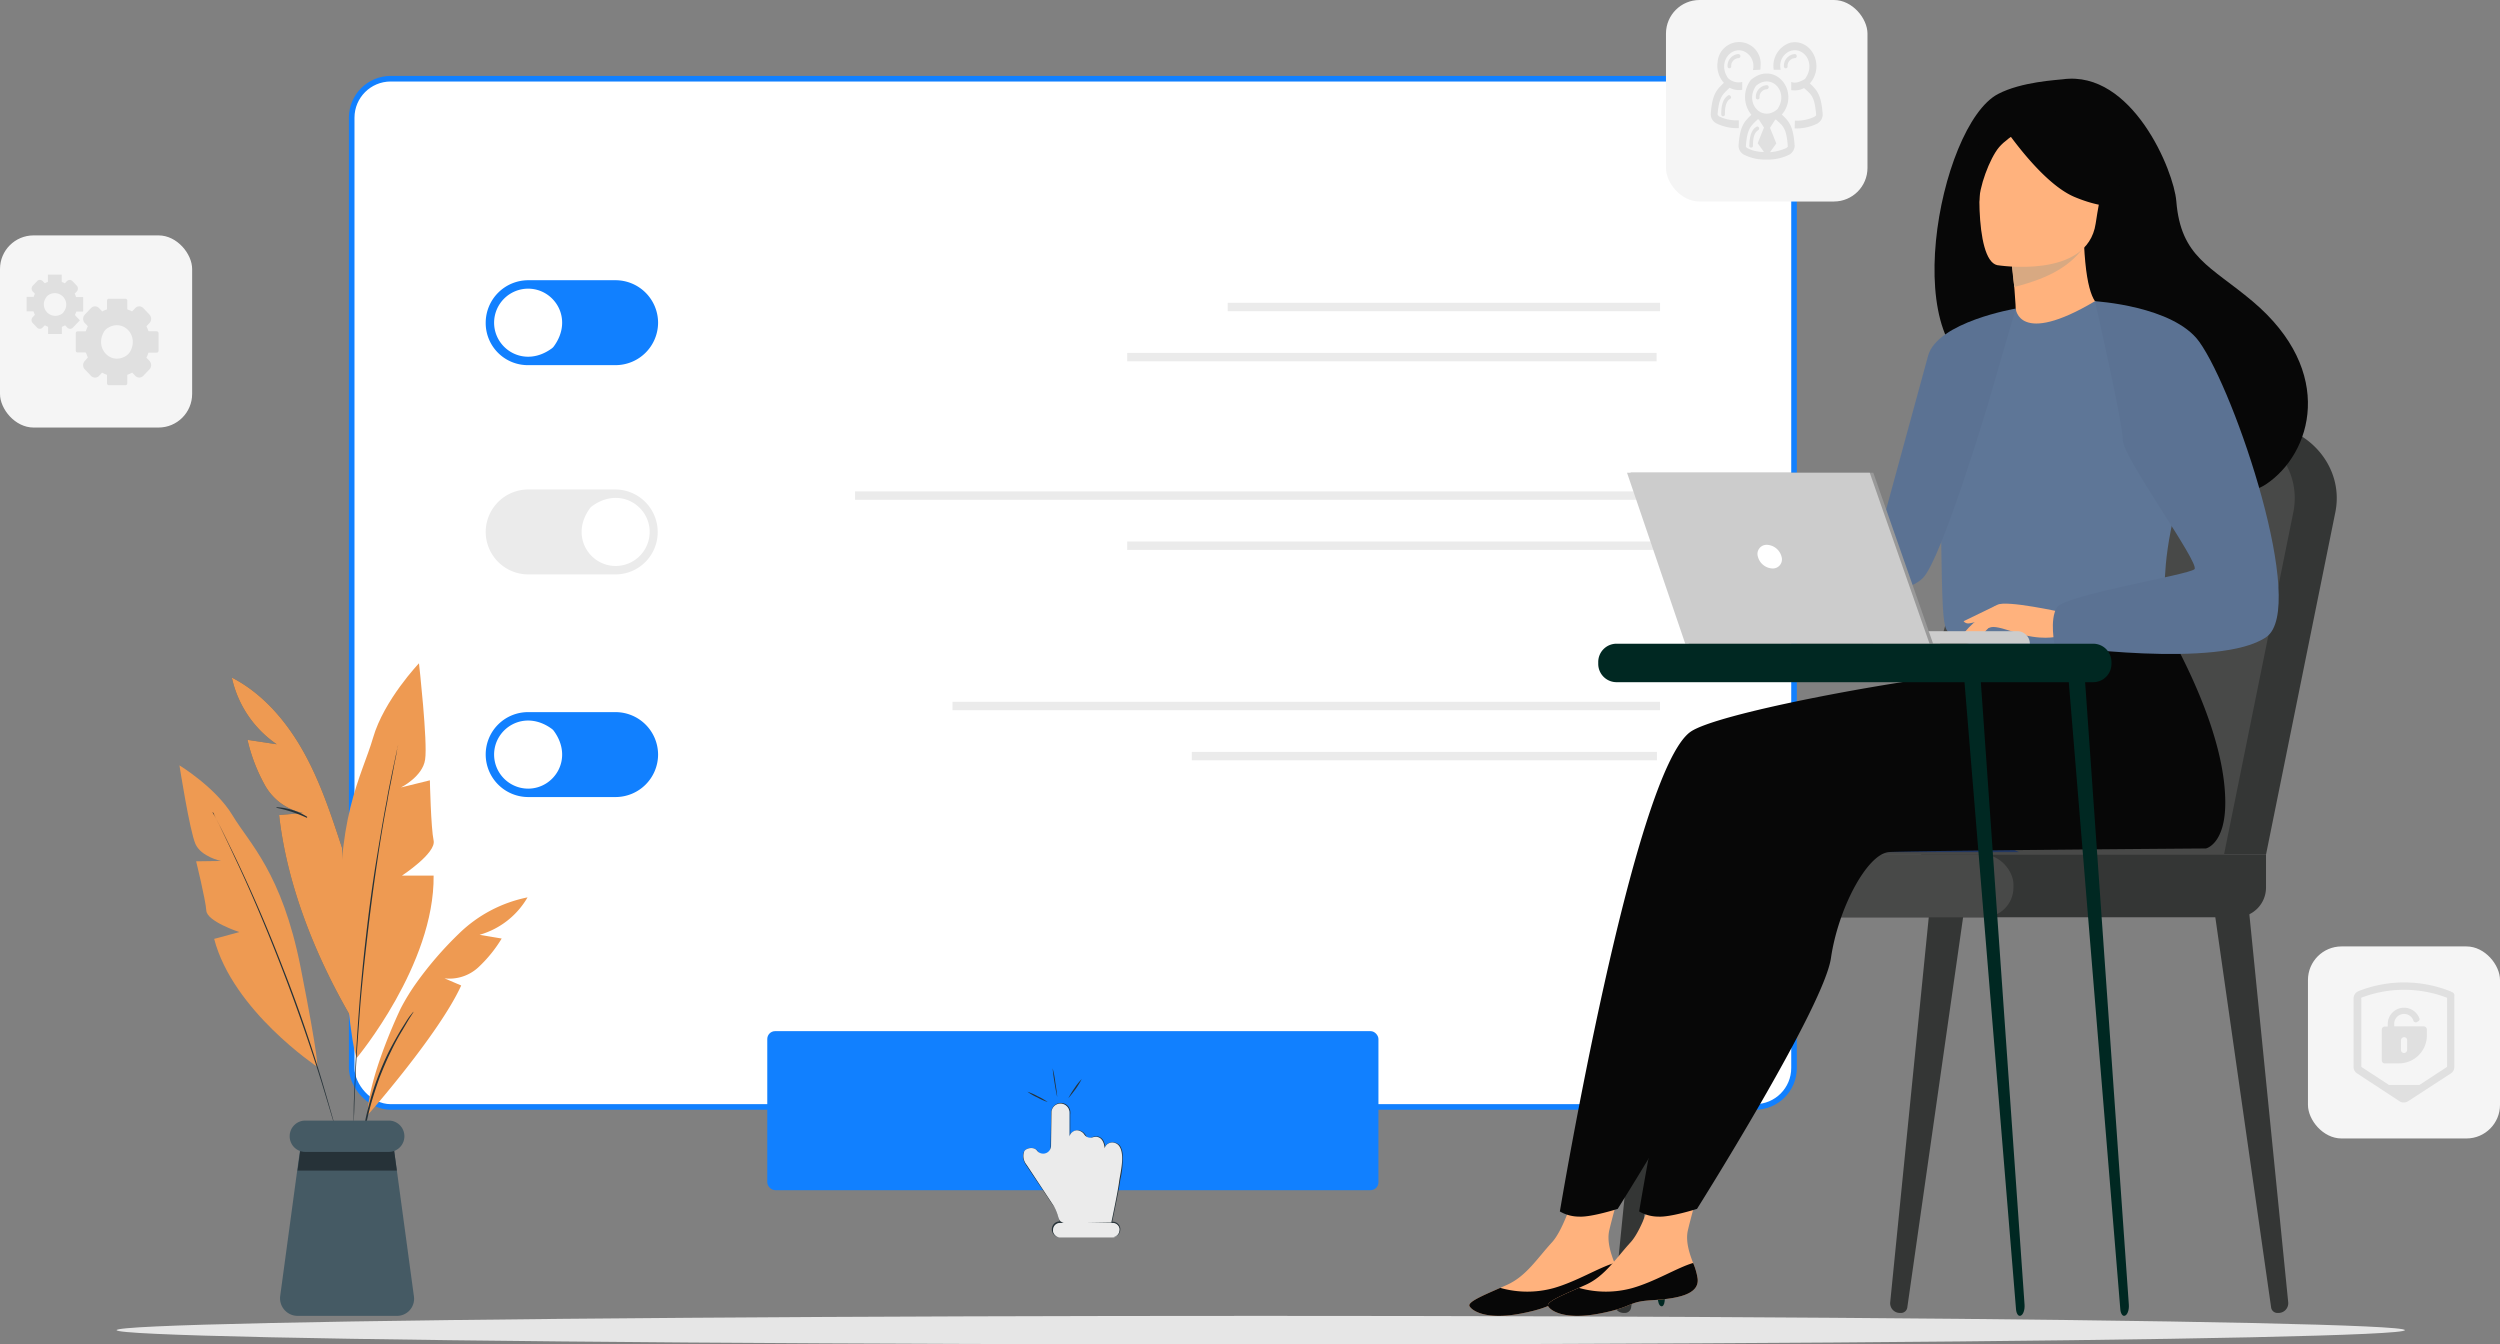<?xml version="1.0" encoding="UTF-8"?>
<svg xmlns="http://www.w3.org/2000/svg" id="privalages_clipart" width="446.635" height="240.185" viewBox="0 0 446.635 240.185">
  <rect x="0" y="0" width="446.635" height="240.185" fill="#808080" stroke="none"/>
  <ellipse id="Ellipse_1162" data-name="Ellipse 1162" cx="204.403" cy="2.549" rx="204.403" ry="2.549" transform="translate(20.835 235.087)" fill="#e6e6e6"></ellipse>
  <g id="Group_237274" data-name="Group 237274" transform="translate(412.326 169.083)">
    <rect id="Rectangle_19618" data-name="Rectangle 19618" width="34.309" height="34.309" rx="6" transform="translate(0)" fill="#f5f5f5"></rect>
    <g id="Group_237273" data-name="Group 237273" transform="translate(8.146 6.433)">
      <path id="Path_95923" data-name="Path 95923" d="M28.328,195.776H30.84a4.984,4.984,0,0,0,4.987-4.981v-1.058a.577.577,0,0,0-.555-.575H29.995v-.575a1.762,1.762,0,0,1,3.425-.452.453.453,0,0,0,.278.287.384.384,0,0,0,.37-.041l.231-.124a.422.422,0,0,0,.186-.534,2.919,2.919,0,0,0-5.648.9v.575h-.509a.549.549,0,0,0-.555.575v5.463A.513.513,0,0,0,28.328,195.776Zm2.87-4.109a.577.577,0,0,1,.555-.575.548.548,0,0,1,.555.575v1.685a.577.577,0,0,1-.555.575.548.548,0,0,1-.555-.575Z" transform="translate(-22.729 -181.316)" fill="#e0e0e0"></path>
      <path id="Path_95924" data-name="Path 95924" d="M38.26,181.238c-.046-.041-.139-.081-.185-.123l-.324-.123a22.293,22.293,0,0,0-15.97,0l-.093.041a1.462,1.462,0,0,0-.972,1.4v12.16a1.406,1.406,0,0,0,.6,1.15l7.638,5.011a1.186,1.186,0,0,0,.741.206,1.521,1.521,0,0,0,.741-.206l7.638-4.971a1.358,1.358,0,0,0,.648-1.191V181.936A.589.589,0,0,0,38.26,181.238Zm-16.2,1.109c0-.041.046-.082.093-.123a21.329,21.329,0,0,1,15.183,0l.092.041v12.242a.141.141,0,0,1-.046.123L32.5,197.82H27.035l-4.884-3.191a.14.14,0,0,1-.046-.123v-12.16Z" transform="translate(-20.718 -179.513)" fill="#e0e0e0"></path>
    </g>
  </g>
  <g id="Group_237276" data-name="Group 237276" transform="translate(0 42.055)">
    <rect id="Rectangle_19619" data-name="Rectangle 19619" width="34.326" height="34.326" rx="6" transform="translate(0)" fill="#f5f5f5"></rect>
    <g id="Group_237275" data-name="Group 237275" transform="translate(4.755 7)">
      <path id="Path_95925" data-name="Path 95925" d="M486.832,52.792h1.4a.115.115,0,0,0,.106-.111,5.423,5.423,0,0,1,.291-.7.128.128,0,0,0,0-.14l-.582-.612a.385.385,0,0,1-.079-.111,1.124,1.124,0,0,1,.159-1.309l1.111-1.17a1,1,0,0,1,.714-.306h0a1,1,0,0,1,.714.306l.529.557a.084.084,0,0,0,.132,0,3.333,3.333,0,0,1,.662-.278.114.114,0,0,0,.105-.111v-1.5a.331.331,0,0,1,.318-.334H495.4a.33.33,0,0,1,.318.334v1.5a.114.114,0,0,0,.106.111,4.8,4.8,0,0,1,.661.278c.027,0,.08.028.132,0l.529-.557a1,1,0,0,1,.714-.306h0a1,1,0,0,1,.714.306l1.111,1.17a1.1,1.1,0,0,1,0,1.5l-.5.529a.131.131,0,0,0,0,.14c.106.223.211.473.291.7,0,.028.053.111.105.111h1.4a.33.33,0,0,1,.318.334v3.147a.331.331,0,0,1-.318.334h-1.4a.135.135,0,0,0-.105.055,3.983,3.983,0,0,1-.318.78c-.026.028,0,.084.026.111l.5.529a1.1,1.1,0,0,1,0,1.5l-1.111,1.169a1,1,0,0,1-.714.306h0a1,1,0,0,1-.714-.306l-.5-.529a.15.15,0,0,0-.105-.028,4.289,4.289,0,0,1-.741.334c-.053.028-.08.056-.08.111v1.448a.331.331,0,0,1-.318.334h-2.989a.331.331,0,0,1-.318-.334V60.644c0-.055-.026-.111-.079-.111a3.518,3.518,0,0,1-.741-.334c-.026-.028-.08,0-.106.028l-.5.529a1,1,0,0,1-.714.306h0a1,1,0,0,1-.714-.306L488.048,59.5a.376.376,0,0,1-.079-.111,1.124,1.124,0,0,1,.159-1.309l.5-.557a.171.171,0,0,0,.027-.111c-.132-.25-.212-.529-.318-.78,0-.028-.053-.056-.106-.056h-1.4a.33.33,0,0,1-.317-.334V53.1A.325.325,0,0,1,486.832,52.792Zm4.629.25c-1.508,2.84,1.27,5.792,3.969,4.177a2.426,2.426,0,0,0,.846-.891c1.508-2.84-1.27-5.764-3.968-4.177A1.925,1.925,0,0,0,491.461,53.043Zm-12.54-6.349a.087.087,0,0,0,.08-.083c.053-.167.132-.334.185-.474.026-.028.026-.083,0-.083l-.344-.362a.767.767,0,0,1,0-1.058l.767-.808a.707.707,0,0,1,.5-.223h0a.7.7,0,0,1,.5.223l.344.362c.027.028.08,0,.08,0a3.081,3.081,0,0,1,.449-.2c.026,0,.053-.028.053-.084V42.657H484V43.91a.1.1,0,0,0,.053.084,2.2,2.2,0,0,1,.45.2s.053.028.079,0l.344-.362a.707.707,0,0,1,.5-.223h0a.707.707,0,0,1,.5.223l.767.808a.768.768,0,0,1,0,1.03l-.344.362a.054.054,0,0,0,0,.084,3.543,3.543,0,0,1,.185.473.087.087,0,0,0,.079.084h1.217v2.59h-1.164c-.026,0-.053.028-.08.055a3.1,3.1,0,0,1-.212.529.106.106,0,0,0,.026.084l.847.891-1.244,1.309a.707.707,0,0,1-.5.223h0a.707.707,0,0,1-.5-.223l-.343-.362a.1.1,0,0,0-.08-.028,3.894,3.894,0,0,1-.5.223c-.026,0-.053.056-.053.084v1.225h-2.46V52.04c0-.028-.026-.084-.053-.084a2.734,2.734,0,0,1-.5-.223.093.093,0,0,0-.08.028l-.344.362a.7.7,0,0,1-.5.223h0a.7.7,0,0,1-.5-.223l-.767-.807a.766.766,0,0,1,0-1.058l.343-.362a.105.105,0,0,0,.027-.084,4.442,4.442,0,0,1-.212-.529c0-.028-.026-.055-.079-.055h-1.164v-2.59h1.19Zm2.276.084a2.052,2.052,0,0,0,2.778,2.924,1.256,1.256,0,0,0,.449-.473,2.052,2.052,0,0,0-2.778-2.924A1.251,1.251,0,0,0,481.2,46.778Z" transform="translate(-477.731 -42.657)" fill="#e0e0e0"></path>
    </g>
  </g>
  <g id="Group_237282" data-name="Group 237282" transform="translate(62.83 14.062)">
    <rect id="Rectangle_19620" data-name="Rectangle 19620" width="257.682" height="183.7" rx="6.965" fill="#fff" stroke="#1180ff" stroke-miterlimit="10" stroke-width="1"></rect>
    <g id="Group_237281" data-name="Group 237281" transform="translate(23.942 36.001)">
      <g id="freepik--Article--inject-33" transform="translate(0)">
        <g id="Group_237277" data-name="Group 237277" transform="translate(0)">
          <path id="Path_95926" data-name="Path 95926" d="M399.653,66.665h15.638a7.61,7.61,0,0,0,7.58-7.586h0a7.61,7.61,0,0,0-7.58-7.586H399.653a7.609,7.609,0,0,0-7.58,7.586h0a7.522,7.522,0,0,0,7.58,7.586Z" transform="translate(-392.073 -51.493)" fill="#1180ff"></path>
          <path id="Path_95927" data-name="Path 95927" d="M409.213,59.079c0,4.71,5.4,8.2,10.321,4.585a1.641,1.641,0,0,0,.338-.338C423.488,58.4,420,53,415.291,53h0A6.092,6.092,0,0,0,409.213,59.079Z" transform="translate(-407.711 -51.493)" fill="#fff"></path>
          <path id="Path_95928" data-name="Path 95928" d="M415.36,88.877H399.722a7.61,7.61,0,0,0-7.58,7.587h0a7.609,7.609,0,0,0,7.58,7.586H415.36a7.551,7.551,0,0,0,7.511-7.586h0A7.6,7.6,0,0,0,415.36,88.877Z" transform="translate(-392.142 -51.493)" fill="#ebebeb"></path>
          <path id="Path_95929" data-name="Path 95929" d="M405.731,96.464c0-4.711-5.4-8.2-10.321-4.585a1.616,1.616,0,0,0-.338.338c-3.615,4.921-.125,10.329,4.582,10.329h0A6.093,6.093,0,0,0,405.731,96.464Z" transform="translate(-376.436 -51.493)" fill="#fff"></path>
          <path id="Path_95930" data-name="Path 95930" d="M399.653,128.654h15.638a7.61,7.61,0,0,1,7.58,7.586h0a7.61,7.61,0,0,1-7.58,7.586H399.653a7.609,7.609,0,0,1-7.58-7.586h0a7.566,7.566,0,0,1,7.58-7.586Z" transform="translate(-392.073 -51.493)" fill="#1180ff"></path>
          <path id="Path_95931" data-name="Path 95931" d="M409.213,136.24c0-4.71,5.4-8.2,10.321-4.585a1.641,1.641,0,0,1,.338.338c3.616,4.921.125,10.33-4.581,10.33h0A6.094,6.094,0,0,1,409.213,136.24Z" transform="translate(-407.711 -51.493)" fill="#fff"></path>
        </g>
      </g>
      <g id="Group_237278" data-name="Group 237278" transform="translate(65.984 38.478)">
        <path id="Path_95932" data-name="Path 95932" d="M213.073,89.971H356.887" transform="translate(-213.073 -89.971)" fill="#ebebeb" stroke="#ebebeb" stroke-miterlimit="10" stroke-width="1.5"></path>
        <line id="Line_925" data-name="Line 925" x2="94.579" transform="translate(48.621 8.953)" fill="none" stroke="#ebebeb" stroke-miterlimit="10" stroke-width="1.5"></line>
      </g>
      <g id="Group_237279" data-name="Group 237279" transform="translate(83.397 76.067)">
        <line id="Line_926" data-name="Line 926" x2="126.401" transform="translate(0)" fill="none" stroke="#ebebeb" stroke-miterlimit="10" stroke-width="1.5"></line>
        <line id="Line_927" data-name="Line 927" x2="83.107" transform="translate(42.748 8.953)" fill="none" stroke="#ebebeb" stroke-miterlimit="10" stroke-width="1.5"></line>
      </g>
      <g id="Group_237280" data-name="Group 237280" transform="translate(114.605 4.784)">
        <line id="Line_928" data-name="Line 928" x2="77.234" transform="translate(17.96)" fill="none" stroke="#ebebeb" stroke-miterlimit="10" stroke-width="1.5"></line>
        <line id="Line_929" data-name="Line 929" x2="94.579" transform="translate(0 8.953)" fill="none" stroke="#ebebeb" stroke-miterlimit="10" stroke-width="1.5"></line>
      </g>
    </g>
    <rect id="Rectangle_19621" data-name="Rectangle 19621" width="109.187" height="28.412" rx="1.406" transform="translate(74.247 170.156)" fill="#1180ff"></rect>
    <g id="freepik--Cursor--inject-33" transform="translate(119.938 176.808)">
      <path id="Path_95933" data-name="Path 95933" d="M314.634,216.972c-.068-.068-.068-.137-.136-.137l-.342-.478-1.229-1.845-1.98-2.939-1.229-1.846a3.3,3.3,0,0,1-.547-1.093,2.119,2.119,0,0,1,0-1.3h0a1.212,1.212,0,0,1,.547-.615,1.563,1.563,0,0,1,.751-.205,1.824,1.824,0,0,1,.819.205c.069.069.137.069.205.137l.137.137.273.341,2.185,2.8-.136.068c0-2.8.068-5.878.136-9.158v-.615a1.9,1.9,0,0,1,.068-.615,1.728,1.728,0,0,1,2.049-1.3,1.678,1.678,0,0,1,1.3,1.367,2.286,2.286,0,0,1,0,.683v3.964h-.2a1.76,1.76,0,0,1,.751-.956c.136-.069.341-.137.478-.205h.546a1.859,1.859,0,0,1,.888.478,3.289,3.289,0,0,1,.819,1.777h-.136a1.311,1.311,0,0,1,.751-1.025,1.977,1.977,0,0,1,.615-.137h.478l.136.068a1.435,1.435,0,0,1,.888.889,3.235,3.235,0,0,1,.273,1.162h-.137a1.294,1.294,0,0,1,.82-.957,1.889,1.889,0,0,1,1.229,0,2.353,2.353,0,0,1,.546.342,1.472,1.472,0,0,1,.342.546,3.236,3.236,0,0,1,.273,1.162,16.824,16.824,0,0,1-.41,4.511c-.2,1.435-.478,2.8-.751,4.1l-.751,3.69-.137-.068.069-.137.068.069-7.512.136.068-.068h0v.068h-1.843a6.171,6.171,0,0,0-.615-2.187,2.018,2.018,0,0,0-.273-.547c-.068-.136-.068-.205-.137-.273a3.608,3.608,0,0,1,.342.752,6.959,6.959,0,0,1,.614,2.255H317.3l-.069.069h0v-.069h.069l7.511-.137h.069l-.069.069c0,.068,0,.068-.068.137l-.137-.069c.2-1.162.478-2.392.752-3.69s.546-2.666.751-4.1a16.118,16.118,0,0,0,.41-4.442,5.135,5.135,0,0,0-.274-1.094,2.032,2.032,0,0,0-.341-.478,1.221,1.221,0,0,0-.478-.342,1.5,1.5,0,0,0-1.093,0,1.18,1.18,0,0,0-.683.82l-.136.547-.068-.615a2.864,2.864,0,0,0-.274-1.094,1.286,1.286,0,0,0-.819-.752,1.992,1.992,0,0,0-1.093.069.972.972,0,0,0-.614.888l-.069.547.069-.547a3.976,3.976,0,0,0-.82-1.708,1.262,1.262,0,0,0-1.639-.274,1.514,1.514,0,0,0-.683.889l-.136.546v-5.194a4.74,4.74,0,0,0-.2-.547,1.542,1.542,0,0,0-2.049-.546h-.068a1.665,1.665,0,0,0-.683.957,1.9,1.9,0,0,0-.068.615v.615c-.068,3.28-.068,6.356-.137,9.158v.205l-.136-.137c-.751-.957-1.5-1.913-2.185-2.8a4.443,4.443,0,0,0-.547-.615,1.373,1.373,0,0,0-.751-.205,1.552,1.552,0,0,0-.751.205.822.822,0,0,0-.478.478h0a1.9,1.9,0,0,0,0,1.231,3.281,3.281,0,0,0,.546,1.093l1.229,1.845,1.981,3.008c.546.82.956,1.435,1.229,1.913l.341.479Z" transform="translate(-309.069 -192.3)" fill="#263238"></path>
      <path id="Path_95934" data-name="Path 95934" d="M315.659,219.842h9.423a1.3,1.3,0,0,1,1.3,1.3v.068a1.3,1.3,0,0,1-1.3,1.3h-9.423a1.3,1.3,0,0,1-1.3-1.3v-.068A1.3,1.3,0,0,1,315.659,219.842Z" transform="translate(-309.069 -192.3)" fill="#ebebeb"></path>
      <path id="Path_95935" data-name="Path 95935" d="M317.366,208.156a18.518,18.518,0,0,1,0-3.9A18.65,18.65,0,0,1,317.366,208.156Z" transform="translate(-309.069 -192.3)" fill="#263238"></path>
      <path id="Path_95936" data-name="Path 95936" d="M320.712,207.882a6.617,6.617,0,0,1,0-2.323A13.247,13.247,0,0,1,320.712,207.882Z" transform="translate(-309.069 -192.3)" fill="#263238"></path>
      <path id="Path_95937" data-name="Path 95937" d="M323.717,208.839a6.621,6.621,0,0,1,0-2.324A6.666,6.666,0,0,1,323.717,208.839Z" transform="translate(-309.069 -192.3)" fill="#263238"></path>
      <path id="Path_95938" data-name="Path 95938" d="M313.473,198.314a10.856,10.856,0,0,1-1.843-.82,9.263,9.263,0,0,1-1.776-1.025,10.864,10.864,0,0,1,1.844.82A11.006,11.006,0,0,1,313.473,198.314Z" transform="translate(-309.069 -192.3)" fill="#263238"></path>
      <path id="Path_95939" data-name="Path 95939" d="M315.181,197.426c-.2-.821-.342-1.709-.478-2.529s-.273-1.709-.342-2.6a16.416,16.416,0,0,1,.478,2.528C314.976,195.649,315.112,196.537,315.181,197.426Z" transform="translate(-309.069 -192.3)" fill="#263238"></path>
      <path id="Path_95940" data-name="Path 95940" d="M317.161,197.631a15.212,15.212,0,0,1,1.093-1.777,10.551,10.551,0,0,1,1.3-1.641,15.434,15.434,0,0,1-1.092,1.777C318.049,196.537,317.639,197.084,317.161,197.631Z" transform="translate(-309.069 -192.3)" fill="#263238"></path>
      <path id="Path_95941" data-name="Path 95941" d="M325.014,222.508a1.083,1.083,0,0,0,.273-.068,1.424,1.424,0,0,0,.683-.41,1.1,1.1,0,0,0,.273-.479,1.874,1.874,0,0,0,.069-.615,1.234,1.234,0,0,0-1.093-1.025h-9.56a1.225,1.225,0,0,0-1.229,1.23v.068a1.02,1.02,0,0,0,.136.615,1.41,1.41,0,0,0,.956.684h0a1.454,1.454,0,0,1-1.3-1.572,1.419,1.419,0,0,1,1.434-1.3c3.756,0,7.1,0,9.628.069a1.375,1.375,0,0,1,1.161,1.162,2.334,2.334,0,0,1-.068.683,1.108,1.108,0,0,1-.273.479,1.424,1.424,0,0,1-.683.41C325.219,222.44,325.151,222.508,325.014,222.508Z" transform="translate(-309.069 -192.3)" fill="#263238"></path>
      <path id="Path_95942" data-name="Path 95942" d="M314.634,216.972a9.954,9.954,0,0,1,.759,1.973,1.388,1.388,0,0,0,1.348,1.034h.625l7.512-.137-.069.137s1.23-5.741,1.434-7.518c.2-1.435,1.093-4.784,0-6.287a1.521,1.521,0,0,0-1.707-.547,1.392,1.392,0,0,0-.888.957s-.068-1.982-1.5-2.051a2.139,2.139,0,0,0-.609.081,1.317,1.317,0,0,1-1.494-.443,1.669,1.669,0,0,0-1.38-.8,1.459,1.459,0,0,0-1.3,1.094v-4.237a1.65,1.65,0,0,0-1.571-1.641,1.605,1.605,0,0,0-1.639,1.572h0l-.082,5.988a1.406,1.406,0,0,1-2.513.847h0c-.614-.82-2.185-.41-2.321.273a2.462,2.462,0,0,0,.478,2.255C310.4,210.548,314.634,216.972,314.634,216.972Z" transform="translate(-309.069 -192.3)" fill="#ebebeb"></path>
    </g>
  </g>
  <g id="Group_237296" data-name="Group 237296" transform="translate(262.5 14.055)">
    <g id="Group_237283" data-name="Group 237283" transform="translate(33.691 127.696)">
      <path id="Path_95943" data-name="Path 95943" d="M165.416,234.8l-.031-.008c-.363-.1-.621-.778-.575-1.526l6.326-90.09,2.315.139L166.009,233.9C165.961,234.478,165.7,234.878,165.416,234.8Z" transform="translate(-164.805 -143.181)" fill="#002822"></path>
    </g>
    <g id="Group_237295" data-name="Group 237295" transform="translate(0)">
      <g id="Group_237287" data-name="Group 237287" transform="translate(25.844 61.652)">
        <g id="Group_237284" data-name="Group 237284" transform="translate(49.336 87.15)">
          <path id="Path_95944" data-name="Path 95944" d="M120.754,235.993l-.129,0a1.741,1.741,0,0,1-1.759-1.862l6.994-69.842,6.1.545L121.92,235.049A1.135,1.135,0,0,1,120.754,235.993Z" transform="translate(-118.858 -164.287)" fill="#343635"></path>
        </g>
        <g id="Group_237285" data-name="Group 237285" transform="translate(107.362 87.15)">
          <path id="Path_95945" data-name="Path 95945" d="M72.041,235.993l.128,0a1.74,1.74,0,0,0,1.759-1.862l-6.993-69.842-6.1.545,10.042,70.217A1.136,1.136,0,0,0,72.041,235.993Z" transform="translate(-60.832 -164.287)" fill="#343635"></path>
        </g>
        <g id="Group_237286" data-name="Group 237286" transform="translate(0 87.15)">
          <path id="Path_95946" data-name="Path 95946" d="M170.09,235.993l-.129,0a1.74,1.74,0,0,1-1.758-1.862l6.993-69.842,6.1.545-10.042,70.217A1.135,1.135,0,0,1,170.09,235.993Z" transform="translate(-168.195 -164.287)" fill="#343635"></path>
        </g>
        <path id="Path_95947" data-name="Path 95947" d="M113.8,154.128l12.414-61.3c1.593-8.3-5.285-15.889-14.215-15.685l-23.94.546A18.911,18.911,0,0,0,70.328,91.339L52.166,154.128Z" transform="translate(2.684 -77.137)" fill="#343635"></path>
        <path id="Path_95948" data-name="Path 95948" d="M121.314,154.128l12.413-61.3c1.594-8.3-5.284-15.889-14.214-15.685l-23.94.546A18.911,18.911,0,0,0,77.838,91.339L59.676,154.128Z" transform="translate(-12.336 -77.137)" fill="#484948"></path>
        <path id="Rectangle_19622" data-name="Rectangle 19622" d="M5.315,0h96.323a0,0,0,0,1,0,0V5.865a5.315,5.315,0,0,1-5.315,5.315H5.315A5.315,5.315,0,0,1,0,5.865v-.55A5.315,5.315,0,0,1,5.315,0Z" transform="translate(14.85 76.991)" fill="#343635"></path>
        <rect id="Rectangle_19623" data-name="Rectangle 19623" width="65.955" height="11.181" rx="5.315" transform="translate(5.412 76.991)" fill="#484948"></rect>
      </g>
      <g id="Group_237290" data-name="Group 237290" transform="translate(0)">
        <g id="Group_237289" data-name="Group 237289">
          <path id="Path_95949" data-name="Path 95949" d="M109.2,141.3c5.124,8.918,11.569,12.361,11.569,12.361h26.813S105.288,134.495,109.2,141.3Z" transform="translate(-49.379 -15.485)" fill="#233862"></path>
          <g id="Group_237288" data-name="Group 237288">
            <path id="Path_95950" data-name="Path 95950" d="M205.8,229.9c.29,2.813-3.623,3.54-8.161,3.815s-3.156,1.19-9.367,2.383-8.722-.482-9.181-1.318c-.409-.742,2.471-1.939,5.54-3.291.387-.168.773-.342,1.16-.516,3.453-1.563,5.367-4.7,8.041-7.61,2.533-2.76,4.872-11.536,4.872-11.536l8.437-1.9s-2.29,7.9-3.078,11.272c-.464,1.982.275,4.186.928,5.862A11.059,11.059,0,0,1,205.8,229.9Z" transform="translate(-179.053 -15.485)" fill="#ffb27d"></path>
            <path id="Path_95951" data-name="Path 95951" d="M198.966,233.717c-4.539.274-3.156,1.19-9.367,2.383s-8.722-.482-9.181-1.318c-.409-.742,2.471-1.939,5.54-3.291l.049.052a17.718,17.718,0,0,0,9.426.012c4.1-1.162,8.058-3.664,10.885-4.489a11.059,11.059,0,0,1,.809,2.836C207.417,232.715,203.5,233.442,198.966,233.717Z" transform="translate(-180.379 -15.485)" fill="#070707"></path>
            <path id="Path_95952" data-name="Path 95952" d="M109.61,132.163c4.54-3.187,34.568-8.87,49.892-10.513l16.937-14.7s14.417,21.353,14.531,37.689c.054,7.617-3.455,8.374-3.456,8.375s-54.3.4-56.676.649c-3.9.4-9.035,10.106-10.319,18.946S96.593,217.4,96.593,217.4s-4.721,1.513-6.9,1.384a6.894,6.894,0,0,1-3.436-.924S99.373,139.352,109.61,132.163Z" transform="translate(-70.081 -15.485)" fill="#070707"></path>
            <path id="Path_95953" data-name="Path 95953" d="M191.757,229.9c.29,2.813-3.623,3.54-8.161,3.815s-3.156,1.19-9.366,2.383-8.722-.482-9.182-1.318c-.409-.742,2.472-1.939,5.54-3.291.387-.168.774-.342,1.16-.516,3.453-1.563,5.367-4.7,8.041-7.61,2.533-2.76,4.872-11.536,4.872-11.536l8.437-1.9s-2.29,7.9-3.078,11.272c-.464,1.982.275,4.186.928,5.862A11.06,11.06,0,0,1,191.757,229.9Z" transform="translate(-150.965 -15.485)" fill="#ffb27d"></path>
            <path id="Path_95954" data-name="Path 95954" d="M184.922,233.717c-4.538.274-3.156,1.19-9.366,2.383s-8.722-.482-9.182-1.318c-.409-.742,2.472-1.939,5.54-3.291l.049.052a17.717,17.717,0,0,0,9.426.012c4.105-1.162,8.058-3.664,10.885-4.489a11.06,11.06,0,0,1,.809,2.836C193.373,232.715,189.46,233.442,184.922,233.717Z" transform="translate(-152.291 -15.485)" fill="#070707"></path>
            <path id="Path_95955" data-name="Path 95955" d="M95.441,132.163c3.943-2.769,15.8-4.916,28.9-6.509a8.808,8.808,0,0,0,7.476-6.611h0l30.455-12.1S176.687,128.3,176.8,144.636c.053,7.617-3.455,8.374-3.456,8.375s-54.3.4-56.677.649c-3.9.4-9.034,10.106-10.319,18.946S82.424,217.4,82.424,217.4s-4.722,1.513-6.906,1.384a6.892,6.892,0,0,1-3.435-.924S85.2,139.352,95.441,132.163Z" transform="translate(-41.744 -15.485)" fill="#070707"></path>
            <path id="Path_95956" data-name="Path 95956" d="M68.66,18.227c4.186-2.2,10.553-2.495,11.588-2.634,12.38-1.664,19.83,16.325,20.269,21.775.807,10.047,6.122,11.579,13.6,17.871,15,12.616,10.6,27.276,2.4,32.724-4.921,3.268-13.595,0-13.595,0-.123.086-23.723-13.193-35.357-19.6C50.127,65.884,58,23.827,68.66,18.227Z" transform="translate(25.789 -15.485)" fill="#070707"></path>
            <path id="Path_95957" data-name="Path 95957" d="M93.686,62.175c-.054.028,5.5,2.554,9.511,1.229,3.773-1.242,7.095-6.922,7.042-6.93-1.637-.238-3.3-1.853-3.766-11.424l-.725.182L93.557,48.314s.482,3.862.681,7.513C94.406,58.893,94.371,61.811,93.686,62.175Z" transform="translate(3.344 -15.485)" fill="#ffb27d"></path>
            <path id="Path_95958" data-name="Path 95958" d="M97.706,48.314s0,.794.455,4.387c6.895-1.739,9.935-4.025,12.079-6.641Z" transform="translate(-0.804 -15.485)" fill="#d8a982"></path>
            <path id="Path_95959" data-name="Path 95959" d="M96.811,48.8s16.121,2.625,17.6-7.44,4.557-16.5-5.673-18.6-12.8,1.444-14.11,4.683S92.655,47.858,96.811,48.8Z" transform="translate(-2.51 -15.485)" fill="#ffb27d"></path>
            <path id="Path_95960" data-name="Path 95960" d="M89.254,22.333s7.321,11.557,13.857,14.293,9.746,1.348,9.746,1.348a27.529,27.529,0,0,1-3.748-10.562,4.953,4.953,0,0,0-3.061-3.982C101.359,21.551,92.287,18.589,89.254,22.333Z" transform="translate(5.031 -15.485)" fill="#070707"></path>
            <path id="Path_95961" data-name="Path 95961" d="M116.526,23.45s-4.291,2.2-6.058,4.262c-1.705,1.99-3.675,7.388-3.534,9.813,0,0-2.117-11.619,2.292-15.613C113.9,17.676,116.526,23.45,116.526,23.45Z" transform="translate(-15.81 -15.485)" fill="#070707"></path>
            <path id="Path_95962" data-name="Path 95962" d="M79.57,86.763c.49,32.768.135,25.921,3.719,29.03.864.749,3.292,1.195,6.488,1.406,10.048.667,27.711-.988,28.383-2.845,2.317-6.425.681-8.421,2.615-18.258.2-1.046.451-2.179.743-3.412,1.613-6.756,3.182-9.055-2.538-19.909-5.187-9.832-11.287-17.819-11.772-17.531-13.685,8.124-14.153,1.314-14.153,1.314S79.331,70.779,79.57,86.763Z" transform="translate(4.564 -15.485)" fill="#5e7697"></path>
            <path id="Path_95963" data-name="Path 95963" d="M136.567,56.558s-14.006,2.374-15.66,8.437S109.523,106.7,109.523,106.7s7.158,1.286,10.465-2.021S131.5,74,131.5,74Z" transform="translate(-38.948 -15.485)" fill="#5b7293"></path>
            <path id="Path_95964" data-name="Path 95964" d="M118.84,110.808s-9.913-2.208-11.512-1.328-5.509,4.084-6,5.2,3.561-.847,4.878-1.2c.853-.229,3.1.552,4.211.922,4.679,1.56,7.545.757,7.545.757Z" transform="translate(-12.987 -15.485)" fill="#ffb27d"></path>
            <path id="Path_95965" data-name="Path 95965" d="M70.058,55.244s14.03.82,18.638,7.247c6.486,9.046,19.354,47.6,11.98,52.743-8.3,5.791-37.8,1.515-37.8,1.515s-.981-4.587.384-6.806,23.556-5.8,24.58-6.828-12.8-19.971-12.8-23.043S70.058,55.244,70.058,55.244Z" transform="translate(41.714 -15.485)" fill="#5b7293"></path>
            <path id="Path_95966" data-name="Path 95966" d="M117.16,112.239a19.131,19.131,0,0,1-2.758,3,2.031,2.031,0,0,1-1.121.24l1.4-2.519Z" transform="translate(-23.299 -15.485)" fill="#ffb27d"></path>
            <path id="Path_95967" data-name="Path 95967" d="M118.84,109.48l-6.039,2.933a1.076,1.076,0,0,0,1,.386,14.4,14.4,0,0,0,2.62-.72Z" transform="translate(-24.499 -15.485)" fill="#ffb27d"></path>
          </g>
        </g>
      </g>
      <g id="Group_237291" data-name="Group 237291" transform="translate(28.175 70.401)">
        <path id="Path_95968" data-name="Path 95968" d="M107,116.432h28.047a2.236,2.236,0,0,0-2.236-2.236H107Z" transform="translate(-63.08 -85.886)" fill="#ccc"></path>
        <path id="Path_95969" data-name="Path 95969" d="M167.646,85.887H124.284l10.4,30.545h43.643Z" transform="translate(-123.645 -85.886)" fill="#999"></path>
        <path id="Path_95970" data-name="Path 95970" d="M124.922,85.886l10.4,30.546h43.644L168.284,85.886Z" transform="translate(-124.922 -85.886)" fill="#ccc"></path>
        <path id="Path_95971" data-name="Path 95971" d="M151.362,100.877a2.82,2.82,0,0,0,2.6,2.113,1.627,1.627,0,0,0,1.626-2.113,2.82,2.82,0,0,0-2.6-2.113A1.627,1.627,0,0,0,151.362,100.877Z" transform="translate(-127.984 -85.886)" fill="#fff"></path>
      </g>
      <g id="Group_237294" data-name="Group 237294" transform="translate(23.032 100.947)">
        <path id="Rectangle_19624" data-name="Rectangle 19624" d="M3.266,0H88.422a3.267,3.267,0,0,1,3.267,3.267v.338a3.267,3.267,0,0,1-3.267,3.267H3.267A3.267,3.267,0,0,1,0,3.605V3.266A3.266,3.266,0,0,1,3.266,0Z" transform="translate(0)" fill="#002822"></path>
        <g id="Group_237292" data-name="Group 237292" transform="translate(83.802 3.497)">
          <path id="Path_95972" data-name="Path 95972" d="M99.531,236.5l.039-.01c.462-.12.79-.989.731-1.94L92.253,119.929l-2.946.177,9.469,115.245C98.837,236.09,99.17,236.6,99.531,236.5Z" transform="translate(-89.307 -119.929)" fill="#002822"></path>
        </g>
        <g id="Group_237293" data-name="Group 237293" transform="translate(65.17 3.497)">
          <path id="Path_95973" data-name="Path 95973" d="M118.162,236.5l.039-.01c.463-.12.79-.989.732-1.94l-8.048-114.625-2.947.177,9.469,115.245C117.468,236.09,117.8,236.6,118.162,236.5Z" transform="translate(-107.938 -119.929)" fill="#002822"></path>
        </g>
      </g>
    </g>
  </g>
  <g id="Group_237298" data-name="Group 237298" transform="translate(32.061 118.499)">
    <g id="freepik--Plant--inject-33" transform="translate(0 0)">
      <path id="Path_95974" data-name="Path 95974" d="M452.824,122.482c5.532,2.857,9.726,7.78,12.765,13.19s4.985,11.367,6.93,17.263l1.7,30.393c-6.383-10.881-11.55-23.706-12.948-36.289l4.255-.365a10.115,10.115,0,0,1-6.808-4.984,30.955,30.955,0,0,1-3.1-8.085l5.228.791A19.4,19.4,0,0,1,452.824,122.482Z" transform="translate(-443.463 -119.929)" fill="#455a64"></path>
      <g id="Group_237297" data-name="Group 237297" transform="translate(9.361 2.553)">
        <path id="Path_95975" data-name="Path 95975" d="M452.824,122.482c5.532,2.857,9.726,7.78,12.765,13.19s4.985,11.367,6.93,17.263l1.7,30.393c-6.383-10.881-11.55-23.706-12.948-36.289l4.255-.365a10.115,10.115,0,0,1-6.808-4.984,30.955,30.955,0,0,1-3.1-8.085l5.228.791A19.4,19.4,0,0,1,452.824,122.482Z" transform="translate(-452.824 -122.482)" fill="#ee9a52"></path>
      </g>
      <path id="Path_95976" data-name="Path 95976" d="M441.022,190.44s13.92-16.655,13.738-32.581h-5.653s6.139-4.012,5.653-6.261-.669-10.759-.669-10.759l-5.166,1.276s3.89-1.945,4.315-4.984c.487-3.039-1.094-17.2-1.094-17.2s-6.261,6.565-8.206,13.312-6.99,14.649-5.531,35.195S441.022,190.44,441.022,190.44Z" transform="translate(-409.353 -119.929)" fill="#ee9a52"></path>
      <path id="Path_95977" data-name="Path 95977" d="M483.57,192.02s-15.074-10.029-18.418-22.855l4.5-1.216s-5.774-1.884-5.9-3.829-1.823-8.814-1.823-8.814l4.437-.061s-3.526-.729-4.559-3.039c-1.033-2.371-2.857-14.042-2.857-14.042s6.5,3.951,9.483,8.936,8.814,10.212,12.157,27.11S483.57,192.02,483.57,192.02Z" transform="translate(-458.952 -119.929)" fill="#ee9a52"></path>
      <path id="Path_95978" data-name="Path 95978" d="M452.459,134.517c0,.061-.06.122-.06.183a1.885,1.885,0,0,1-.122.486l-.426,2.006c-.182.851-.425,1.945-.668,3.161s-.547,2.613-.79,4.133c-.608,3.1-1.216,6.808-1.885,10.881S447.232,164,446.685,168.8c-.547,4.742-.973,9.3-1.277,13.495-.3,4.133-.547,7.9-.668,11.063-.061,1.58-.122,2.978-.183,4.255s-.06,2.31-.06,3.221v2.006c0-.486.06-1.155.06-2.006.061-.851.061-1.945.122-3.221s.121-2.675.182-4.255c.122-3.161.426-6.869.73-11.063.3-4.134.79-8.693,1.337-13.434s1.155-9.3,1.763-13.373c.608-4.133,1.215-7.78,1.823-10.88.243-1.581.547-2.918.791-4.2.243-1.215.425-2.309.607-3.16s.3-1.52.365-2.006c.061-.244.061-.365.122-.547A.478.478,0,0,0,452.459,134.517Z" transform="translate(-413.374 -119.929)" fill="#263238"></path>
      <path id="Path_95979" data-name="Path 95979" d="M421.4,200.652s12.765-14.467,16.716-23.159l-2.979-1.277a7.6,7.6,0,0,0,6.079-2.006,23.8,23.8,0,0,0,4.133-5.106l-3.951-.668a14.5,14.5,0,0,0,8.571-6.687,24.438,24.438,0,0,0-12.279,6.5,63.536,63.536,0,0,0-7.476,8.632,38.072,38.072,0,0,0-2.918,4.741C425.166,186.124,421.4,195.364,421.4,200.652Z" transform="translate(-387.783 -119.929)" fill="#ee9a52"></path>
      <path id="Path_95980" data-name="Path 95980" d="M455.743,146.553c0,.061,0,.121.061.121l.182.426c.182.365.426.912.79,1.58.669,1.4,1.641,3.4,2.8,5.9,2.371,4.984,5.41,11.974,8.45,19.876,3.039,7.842,5.47,15.136,7.112,20.424.79,2.614,1.458,4.8,1.884,6.261.243.73.365,1.277.486,1.7a1.547,1.547,0,0,1,.122.426.21.21,0,0,0,.06.121V203.2l-.121-.425-.486-1.7c-.426-1.52-1.034-3.648-1.824-6.322-1.58-5.288-3.951-12.583-7.051-20.424-3.039-7.9-6.139-14.832-8.571-19.877-1.216-2.492-2.188-4.5-2.918-5.9-.364-.669-.607-1.216-.851-1.581a3.608,3.608,0,0,1-.243-.425C455.8,146.614,455.8,146.553,455.743,146.553Z" transform="translate(-449.725 -119.929)" fill="#263238"></path>
      <path id="Path_95981" data-name="Path 95981" d="M441.821,206.852a.364.364,0,0,0,.061-.243c.061-.182.061-.486.122-.79.121-.669.243-1.641.486-2.8s.547-2.553.973-4.134c.425-1.519.972-3.221,1.58-4.923.669-1.7,1.337-3.283,2.067-4.742a39.458,39.458,0,0,1,2.006-3.708c.608-1.033,1.094-1.884,1.459-2.431l.425-.669c.122-.182.122-.243.122-.243l-.183.183-.486.607c-.425.547-.912,1.4-1.58,2.432-.608,1.033-1.338,2.31-2.067,3.708a50.225,50.225,0,0,0-2.067,4.741,46.784,46.784,0,0,0-1.58,4.984,40.519,40.519,0,0,0-.912,4.134c-.182,1.155-.365,2.188-.426,2.857l-.06.79A.369.369,0,0,1,441.821,206.852Z" transform="translate(-409.301 -119.929)" fill="#263238"></path>
    </g>
    <g id="freepik--Plant--inject-156" transform="translate(17.324 25.712)">
      <path id="Path_95982" data-name="Path 95982" d="M466.233,147.343a11.345,11.345,0,0,0-5.41-1.7.061.061,0,1,0,0,.122,23.976,23.976,0,0,1,5.349,1.762A.116.116,0,0,0,466.233,147.343Z" transform="translate(-460.762 -145.641)" fill="#263238"></path>
      <path id="Path_95983" data-name="Path 95983" d="M462.474,236.516H444.787a3.147,3.147,0,0,1-3.1-3.526l3.039-22.43.547-3.951a3.1,3.1,0,0,1,3.1-2.735h10.516a3.1,3.1,0,0,1,3.1,2.735l.547,3.951,3.04,22.43A3.056,3.056,0,0,1,462.474,236.516Z" transform="translate(-441.018 -145.641)" fill="#455a64"></path>
      <path id="Path_95984" data-name="Path 95984" d="M462.489,210.56H444.74l.912-6.626h15.926Z" transform="translate(-440.971 -145.641)" fill="#263238"></path>
      <path id="Path_95985" data-name="Path 95985" d="M446.2,201.625h14.892a2.788,2.788,0,0,1,2.8,2.8h0a2.788,2.788,0,0,1-2.8,2.8H446.2a2.788,2.788,0,0,1-2.8-2.8h0A2.788,2.788,0,0,1,446.2,201.625Z" transform="translate(-441.032 -145.641)" fill="#455a64"></path>
    </g>
  </g>
  <g id="Group_237272" data-name="Group 237272" transform="translate(297.633 0)">
    <rect id="Rectangle_19617" data-name="Rectangle 19617" width="36" height="36" rx="6" transform="translate(0)" fill="#f5f5f5"></rect>
    <g id="Group_237271" data-name="Group 237271" transform="translate(8 7.5)">
      <g id="Group_237270" data-name="Group 237270" transform="translate(0)">
        <path id="Path_95915" data-name="Path 95915" d="M150.85,49.975a7.136,7.136,0,0,0,3.466-.675c.234-.156.328-.259.328-.311-.234-3.063-.749-3.582-1.874-4.568l-.281-.259a3.527,3.527,0,0,1-1.639.415,2.794,2.794,0,0,1-.656-.052V43.072c.609.207,1.171.207,2.436-.519,2.108-2.8-.281-6.021-2.81-4.931a2.839,2.839,0,0,0-1.593,2.647,2.443,2.443,0,0,0,.094.623h-1.265a5.55,5.55,0,0,1-.047-.882,4.333,4.333,0,0,1,3-3.945c2.482-.571,4.684,1.505,4.684,4.2a4.6,4.6,0,0,1-1.171,3.062h0c1.311,1.246,2.061,2.076,2.295,5.606a1.916,1.916,0,0,1-.937,1.557,8.375,8.375,0,0,1-4.075.882Z" transform="translate(-135.815 -35.929)" fill="#e0e0e0"></path>
        <path id="Path_95916" data-name="Path 95916" d="M153.613,38.816a1.386,1.386,0,0,0-1.311,1.453.33.33,0,1,1-.656,0,2.094,2.094,0,0,1,1.967-2.18.365.365,0,0,1,0,.727Z" transform="translate(-138.578 -35.929)" fill="#e0e0e0"></path>
        <path id="Path_95917" data-name="Path 95917" d="M165.651,40.944A3.117,3.117,0,0,0,165.7,39.8a2.821,2.821,0,0,0-2.061-2.336c-2.295-.467-4.216,2.388-2.436,4.931a2.746,2.746,0,0,0,2.53.675v1.4a2.417,2.417,0,0,1-.609.052,3.531,3.531,0,0,1-1.64-.415l-.281.259c-1.077,1.038-1.639,1.557-1.873,4.516,0,.052.093.207.328.363a7.01,7.01,0,0,0,3.466.675v1.4a8.375,8.375,0,0,1-4.075-.882,1.82,1.82,0,0,1-.937-1.609c.234-3.477.983-4.308,2.295-5.554l.047-.051a4.558,4.558,0,0,1-1.124-3.685,3.856,3.856,0,1,1,7.681.674,3.523,3.523,0,0,1-.047.675Z" transform="translate(-158.11 -35.929)" fill="#e0e0e0"></path>
        <path id="Path_95918" data-name="Path 95918" d="M161.716,40.269a2.094,2.094,0,0,1,1.967-2.18.365.365,0,0,1,0,.727,1.386,1.386,0,0,0-1.312,1.453.329.329,0,1,1-.655,0Z" transform="translate(-158.718 -35.929)" fill="#e0e0e0"></path>
        <path id="Path_95919" data-name="Path 95919" d="M164.973,46.082c-.937.519-.937,2.18-.937,2.751a.33.33,0,1,1-.656,0c0-.675,0-2.647,1.265-3.374.141-.1.328,0,.422.156A.3.3,0,0,1,164.973,46.082Z" transform="translate(-161.507 -35.929)" fill="#e0e0e0"></path>
        <path id="Path_95920" data-name="Path 95920" d="M158.625,44.369a1.387,1.387,0,0,0-1.311,1.454.33.33,0,1,1-.656,0,2.094,2.094,0,0,1,1.967-2.18.338.338,0,0,1,.328.363A.371.371,0,0,1,158.625,44.369Z" transform="translate(-148.602 -35.929)" fill="#e0e0e0"></path>
        <path id="Path_95921" data-name="Path 95921" d="M159.665,51.065c.14-.1.327,0,.421.155a.377.377,0,0,1-.14.468c-.937.519-.937,2.179-.937,2.75a.33.33,0,1,1-.656,0C158.4,53.764,158.4,51.739,159.665,51.065Z" transform="translate(-151.468 -35.929)" fill="#e0e0e0"></path>
        <path id="Path_95922" data-name="Path 95922" d="M154.316,48.937h0a5.008,5.008,0,0,1-.094-6.228c3.185-2.7,6.7-.208,6.7,3.114a4.6,4.6,0,0,1-1.171,3.062h0c1.312,1.245,2.061,2.076,2.295,5.605a1.916,1.916,0,0,1-.937,1.557,8.372,8.372,0,0,1-4.075.883,8.244,8.244,0,0,1-4.074-.883,1.82,1.82,0,0,1-.937-1.609C152.255,51.013,153,50.182,154.316,48.937Zm.843-5.19c-2.155,3.062,1.03,6.591,3.794,4.2C161.107,44.888,157.922,41.411,155.159,43.747ZM160.5,54.9c.234-.155.327-.259.327-.311-.234-3.062-.749-3.581-1.873-4.567l-.281-.26c-.047.052-.094.052-.141.1l-.89,1.4,1.124,2.8-1.124,1.557A8.772,8.772,0,0,0,160.5,54.9Zm-6.886,0a6.221,6.221,0,0,0,2.951.675l-1.124-1.557,1.124-2.8-.89-1.4c-.047-.052-.14-.052-.187-.1l-.281.26c-1.078,1.038-1.64,1.557-1.874,4.515C153.285,54.594,153.379,54.75,153.613,54.9Z" transform="translate(-147.056 -35.929)" fill="#e0e0e0"></path>
      </g>
    </g>
  </g>
</svg>
